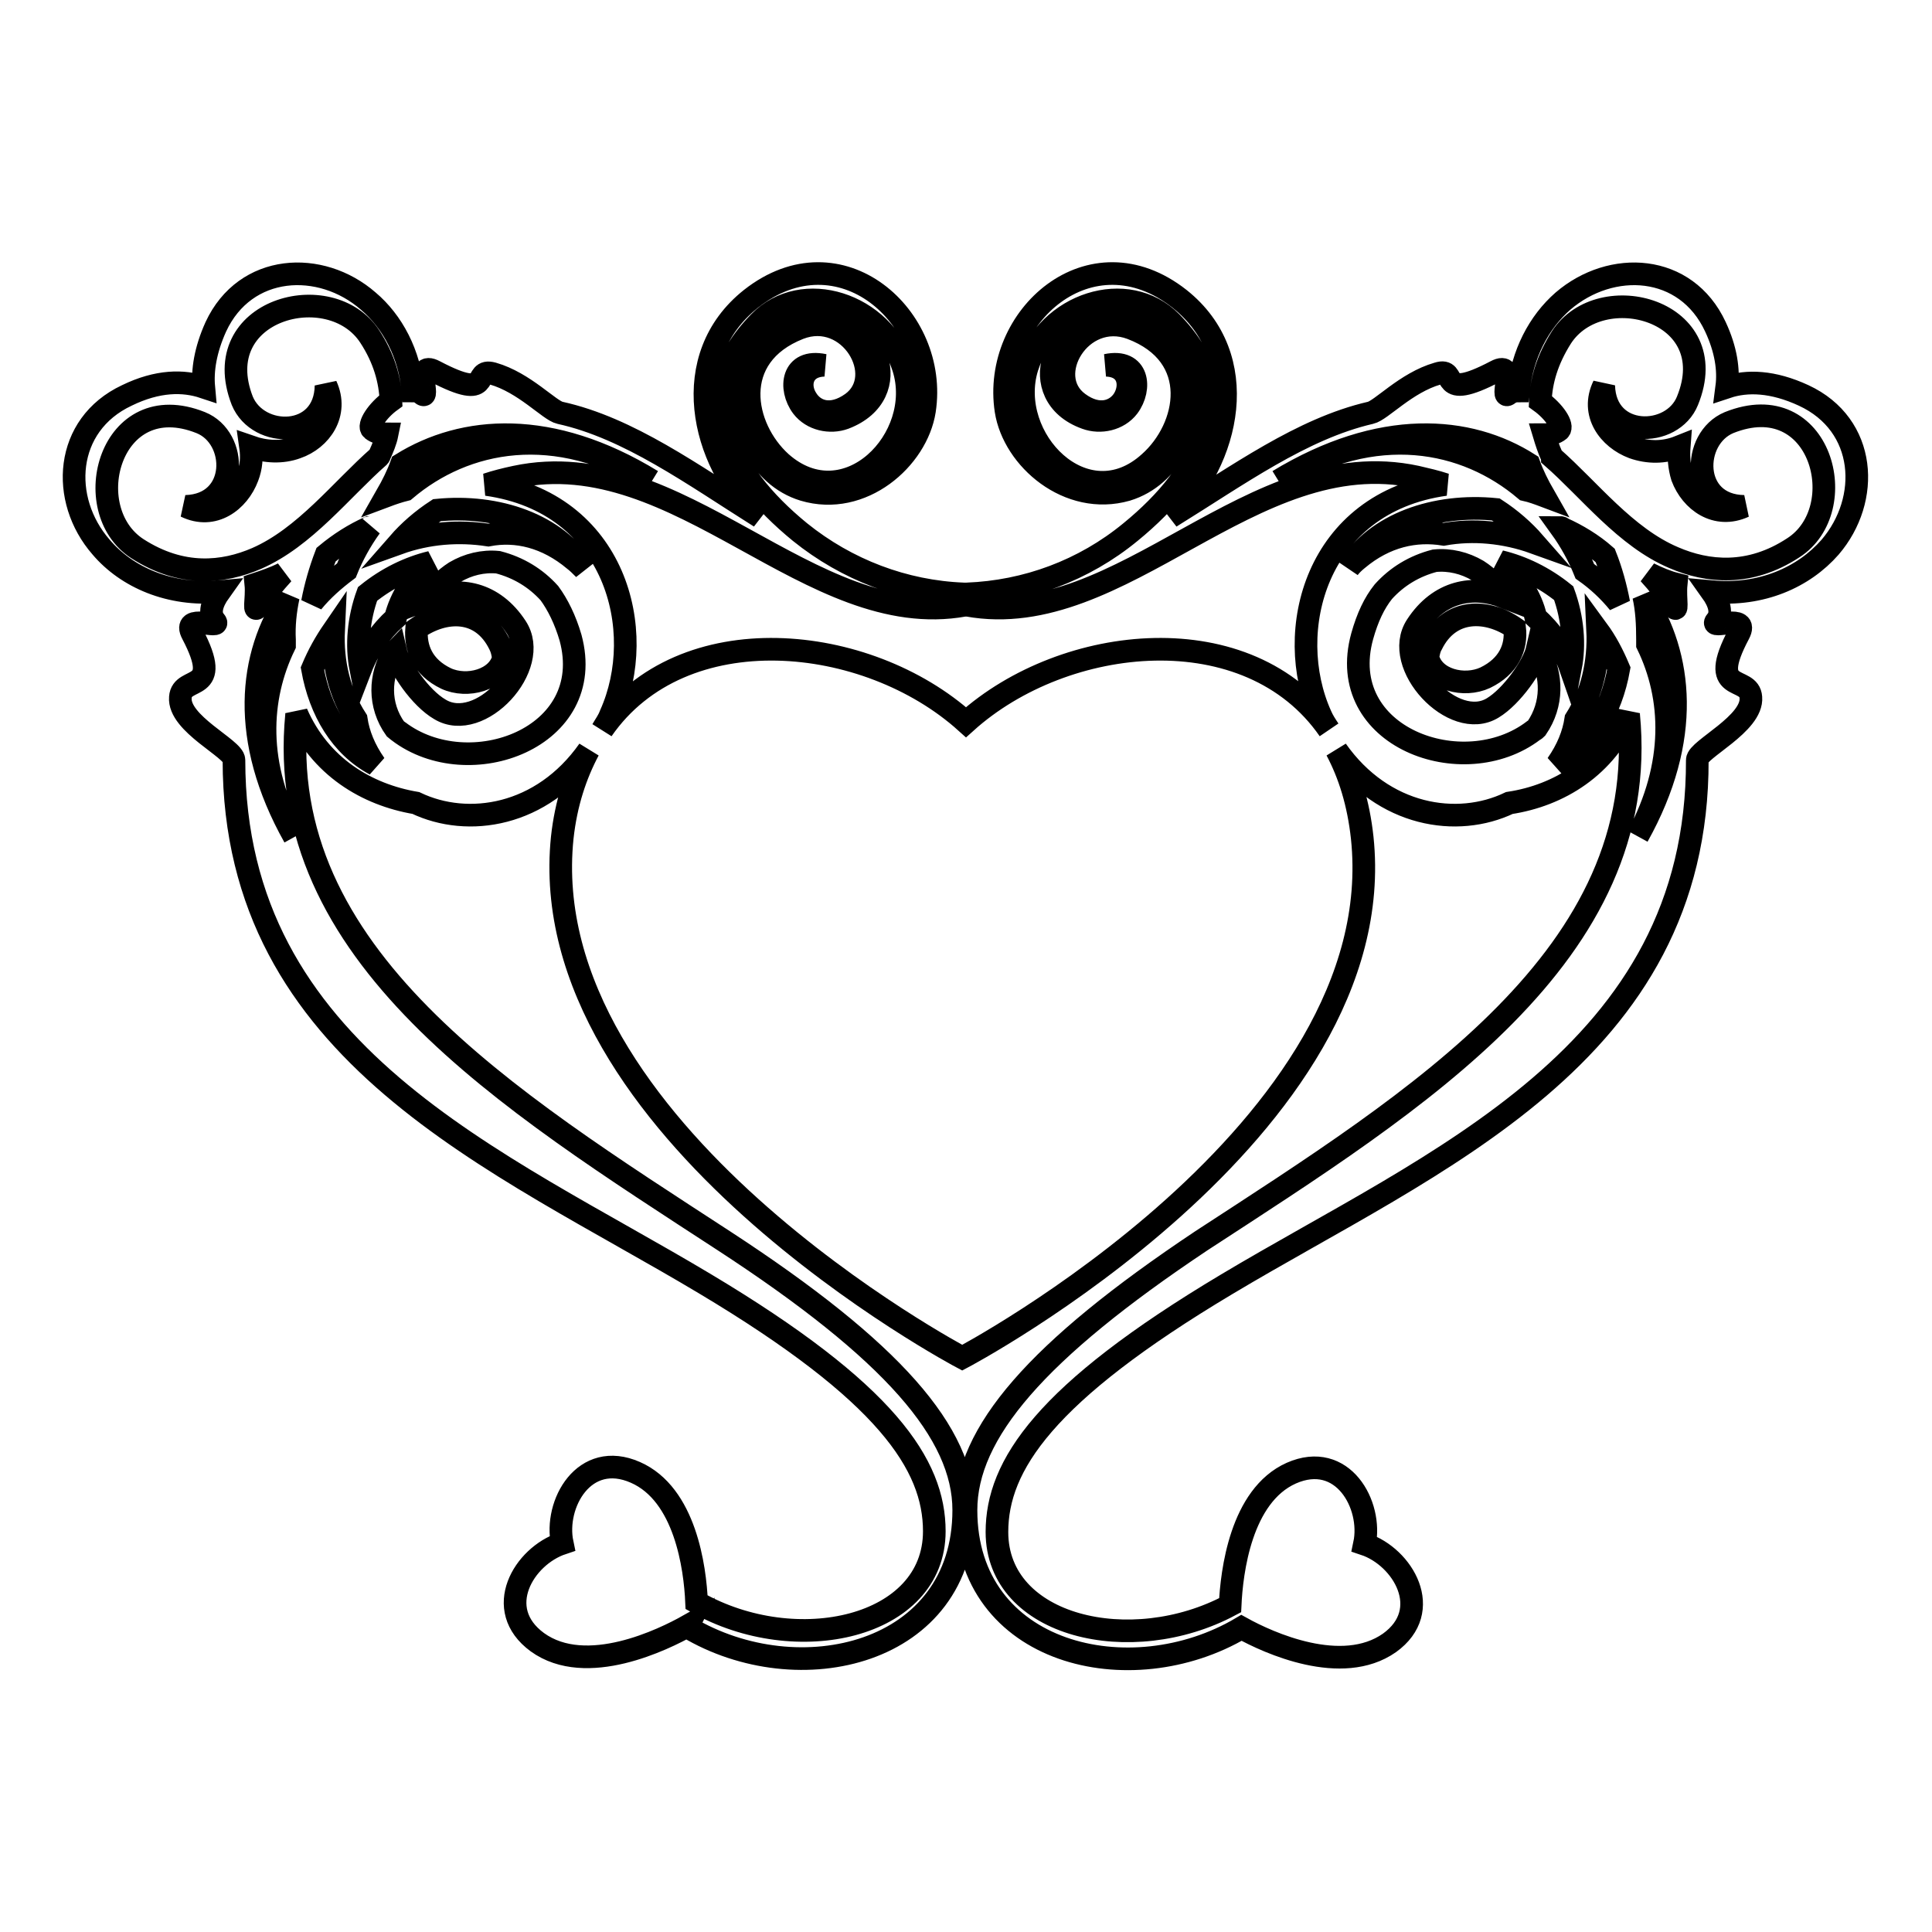 <?xml version="1.0" encoding="utf-8"?>
<!-- Svg Vector Icons : http://www.onlinewebfonts.com/icon -->
<!DOCTYPE svg PUBLIC "-//W3C//DTD SVG 1.1//EN" "http://www.w3.org/Graphics/SVG/1.1/DTD/svg11.dtd">
<svg version="1.1" xmlns="http://www.w3.org/2000/svg" xmlns:xlink="http://www.w3.org/1999/xlink" x="0px" y="0px" viewBox="0 0 256 256" enable-background="new 0 0 256 256" xml:space="preserve">
<g><g><g><path stroke-width="3" fill-opacity="0" stroke="#000000"  d="M239,52.4c-4.1-1.9-7.5-2-10.2-1.1c0.3-2.3-0.1-5-1.5-8c-3.9-8.4-13.8-8.9-20.2-3.4c-3.2,2.8-5.4,7-5.9,11.9c-0.5,0-0.9,0.1-1.3,0.4c-1.2,1,1.1-4.5-1.7-3c-8,4.2-4.9-0.6-7.7,0.3c-4.2,1.2-7.5,4.9-8.9,5.2c-9.1,2.1-17.6,8.3-26.5,13.8c7.9-7.5,10.9-21.2,1.2-28.9c-11.8-9.3-24.9,2.4-23,14.8c1,6.4,8.3,12.7,16,10.5c5.9-1.8,8.8-8.4,8.2-14.1c-1.1-9.7-14.9-12.6-17.9-3.2c-0.9,2.8,0.1,6.3,4.3,7.8c1.9,0.7,4.3,0.2,5.6-1.5c1.8-2.4,1.4-6.4-2.9-5.5c3,0.1,3.4,2.7,2.3,4.5c-1,1.6-3.3,2.5-6,0.5c-4.9-3.6,0.3-12.4,7-9.9c9.5,3.6,7.6,13.2,2.4,17.8c-8.5,7.7-19.1-3.2-16.2-12.6c2.7-8.5,13.3-11.9,19.1-6c9.4,9.6,4.4,19.8-5.4,27.8c-6.2,5.1-13.8,7.9-21.7,8.2c-0.1,0-0.1,0-0.2,0c-0.1,0-0.1,0-0.2,0c-7.9-0.3-15.5-3.2-21.7-8.2c-9.8-8-14.8-18.2-5.4-27.8c5.7-5.9,16.4-2.5,19.1,6c3,9.4-7.6,20.2-16.2,12.6c-5.1-4.6-7-14.1,2.4-17.8c6.7-2.6,11.9,6.3,7,9.9c-2.8,2-5,1.1-6-0.5c-1.2-1.8-0.7-4.4,2.3-4.5c-4.3-0.9-4.7,3.1-2.9,5.5c1.3,1.7,3.7,2.2,5.6,1.5c4.2-1.6,5.2-5,4.3-7.8c-3-9.4-16.9-6.5-17.9,3.2c-0.6,5.6,2.3,12.3,8.2,14.1c7.7,2.3,15-4.1,16-10.5c1.9-12.4-11.2-24.1-23-14.8c-9.7,7.7-6.7,21.4,1.2,28.9c-8.9-5.6-17.4-11.8-26.5-13.8c-1.4-0.3-4.7-4-8.9-5.2c-2.9-0.8,0.3,3.9-7.7-0.3c-2.8-1.5-0.5,4-1.7,3c-0.3-0.3-0.7-0.4-1.2-0.4c-0.4-4.9-2.7-9.2-5.9-11.9c-6.3-5.5-16.3-5-20.2,3.4c-1.4,3.1-1.8,5.8-1.6,8c-2.7-0.9-6.1-0.9-10.2,1.1c-8.3,3.9-8.9,13.8-3.4,20.1c3.4,4,9.1,6.5,15.7,5.9c-1,1.4-1.5,2.9-0.6,3.9c1,1.2-4.5-1.1-3,1.7c4.2,8-1.4,5.4-1.6,8.4c-0.3,3.5,7.1,6.8,7.1,8.3C31,139.8,66,153.7,93.4,170.1c24.1,14.4,30.4,24,30.4,32.8c0,12.8-18.3,16.9-31.5,9.4c-0.2-4.6-1.5-14.3-8.1-17.2c-6.8-3-10.8,4.2-9.7,9.4c-5.1,1.7-9.3,8.7-3.3,13.1c6.5,4.7,16.8-0.4,20-2.2l-0.1,0.2c14.7,8.8,36.6,3.7,36.6-15.5c0-10.2-9.4-21.1-31.8-35.7c-28.7-18.7-59.7-37.8-56.6-69.7c0-0.1,0-0.2,0-0.2c3.1,7.1,9.3,10.8,15.8,11.9c6.9,3.3,16.7,1.8,22.9-7c-1.7,3.2-3,7-3.5,11.6c-4,38.8,53,68.9,53,68.9s57.1-30.1,53-68.9c-0.5-4.6-1.7-8.4-3.4-11.6c6.2,8.8,16,10.3,22.9,7c6.6-1,12.8-4.8,15.8-11.9c0,0.1,0,0.1,0,0.2c3.1,31.9-27.9,51-56.6,69.7C137.3,179,128,189.9,128,200.1c0,19.2,21.8,24.3,36.5,15.6c3.6,2,13.3,6.4,19.6,2c6-4.3,1.8-11.4-3.3-13.1c1.1-5.2-2.9-12.4-9.7-9.4c-6.7,3-7.9,13.1-8.1,17.5c-13.1,7-30.9,2.9-30.9-9.7c0-8.8,6.3-18.4,30.4-32.8c27.4-16.4,62.5-30.3,62.4-69.5c0-1.4,7.4-4.8,7.1-8.3c-0.2-3-5.9-0.3-1.6-8.4c1.5-2.8-4-0.5-3-1.7c0.9-1,0.4-2.5-0.6-3.9c6.6,0.6,12.2-1.9,15.7-5.9C247.9,66.2,247.4,56.3,239,52.4z M202.6,61.5c0.5,1.4,1.2,2.8,2,4.2c-0.8-0.3-1.6-0.6-2.5-0.8c-7.9-6.7-19.9-9.1-32.7-1.2C182.9,55.5,194.6,56.4,202.6,61.5z M198.8,74.4c2.9,0.7,5.8,2.1,8.4,4.2c1.2,3.3,1.5,6.8,0.9,9.9c-0.9-2.6-2.6-4.9-4.6-6.7C202.9,79.1,201.2,76.5,198.8,74.4z M200.7,83.2c0.3,2.6-0.8,5.1-3.9,6.6c-2.8,1.3-6.9,0.3-7.6-2.7c0.1-0.6,0.2-1.2,0.5-1.7C192.1,80.5,197.1,80.7,200.7,83.2z M86.4,63.7c-12.8-7.9-24.8-5.5-32.7,1.2c-0.8,0.2-1.7,0.5-2.5,0.8c0.8-1.4,1.5-2.8,2-4.2C61.4,56.4,73,55.5,86.4,63.7z M52.4,81.9c-2,1.8-3.6,4.1-4.6,6.7c-0.6-3.1-0.3-6.6,0.9-9.9c2.6-2.1,5.5-3.5,8.4-4.2C54.8,76.5,53.1,79.1,52.4,81.9z M66.2,85.4c0.3,0.6,0.4,1.1,0.5,1.8c-0.7,2.9-4.8,4-7.6,2.7c-3.1-1.5-4.1-4-3.9-6.6C58.9,80.7,63.8,80.5,66.2,85.4z M33.9,77.4c1.2-0.4,2.4-0.8,3.6-1.4c-1.2,1.3-2.3,2.7-3.1,4.1C33.4,81.7,34.1,79.4,33.9,77.4z M38.2,79.1c-0.4,1.9-0.6,3.8-0.5,5.7c0,0.2,0,0.4,0,0.7c-3.4,7-3.9,15.9,1.3,25.4C31.7,97.9,33,86.8,38.2,79.1z M34,74c-4.4,1.9-9.9,2.5-15.8-1.3c-8-5.2-3.6-21.5,8.4-16.7c5,2,5.1,10.9-2,11.1c3.7,1.8,7-0.7,8.2-3.9c0.5-1.3,0.6-2.6,0.4-4c2,0.7,4.2,0.8,6.1,0.1c3.2-1.1,5.6-4.5,3.9-8.2c-0.1,7.1-9,7.1-11.1,2C27.4,41,43.8,36.6,49,44.6c1.9,2.9,2.7,5.8,2.8,8.5c-1.8,1.3-3.1,3.3-2.5,3.8c0.5,0.4,1.2,0.6,2,0.6c-0.2,1-0.6,1.9-1,2.8c0,0.1-0.1,0.2-0.1,0.2C45.2,64.9,40.4,71.2,34,74z M43.2,73.5c1.8-1.5,3.7-2.7,5.7-3.6c0.1,0,0.1,0,0.2-0.1c-1.3,1.8-2.4,3.8-3.2,5.8c-1.6,1.2-3.2,2.6-4.5,4.2C41.8,77.7,42.4,75.6,43.2,73.5z M41.4,88.6c0.8-1.9,1.7-3.5,2.8-5.1c-0.2,4.3,0.8,8.4,3,11.8c0.3,2,1.1,4,2.5,6C45.2,98.9,42.4,94.2,41.4,88.6z M52.8,96.9c-0.1-0.1-0.3-0.2-0.4-0.3c-2.3-3.2-2.1-7.1-0.3-10c0.1-0.1,0.2-0.3,0.3-0.4c0.5,2.2,3.3,6.3,5.9,7.8c5.3,3.2,13.5-5.7,10.1-10.9c-3-4.6-7.5-5.4-11.6-3.8c0.9-1.4,2.1-2.6,3.5-3.5c1.7-1,3.7-1.5,5.7-1.3c2.7,0.7,5,2.1,6.8,4.1c1.1,1.5,2.1,3.5,2.8,5.9C79.2,97.8,62.1,104,52.8,96.9z M76.1,74.2c-3.7-3.1-7.7-4-11.4-3.3c-3.9-0.6-8-0.3-11.9,1.1c1.4-1.6,3.1-3.1,5.1-4.4c8-0.8,15.9,1.9,19.5,7.8C76.9,74.9,76.5,74.5,76.1,74.2z M128,95.7c-13.1-11.8-37.6-14.3-48.2,1c0.4-0.7,0.8-1.2,1.1-2c5-11.1,0.7-28.1-16.4-30.5c1.2-0.4,2.4-0.7,3.8-1c21.7-4.6,39,20.7,59.5,17c0.1,0,0.1,0,0.2,0c0.1,0,0.1,0,0.2,0c20.5,3.7,37.7-21.7,59.5-17c1.3,0.3,2.6,0.6,3.8,1C174.3,66.6,170,83.7,175,94.8c0.3,0.7,0.7,1.3,1.1,1.9C165.5,81.4,141.1,83.9,128,95.7z M178.7,75.3c3.6-5.9,11.5-8.6,19.5-7.8c2,1.3,3.7,2.8,5.1,4.4c-3.9-1.4-8.1-1.8-12-1.1c-3.7-0.6-7.7,0.2-11.4,3.3C179.4,74.5,179,74.9,178.7,75.3z M203.6,96.5c-0.1,0.1-0.2,0.2-0.4,0.3c-9.3,7.1-26.4,0.9-22.7-12.5c0.7-2.5,1.6-4.4,2.8-5.9c1.8-2,4.1-3.4,6.8-4.1c2-0.2,4,0.3,5.7,1.3c1.4,0.9,2.6,2.1,3.5,3.5c-4.1-1.6-8.6-0.8-11.6,3.8c-3.4,5.2,4.9,14.1,10.1,10.9c2.5-1.5,5.4-5.6,5.9-7.8c0.1,0.1,0.2,0.3,0.3,0.4C205.7,89.5,205.8,93.3,203.6,96.5z M206.3,101.3c1.4-2,2.2-4,2.5-6c2.1-3.3,3.1-7.5,2.9-11.8c1.1,1.5,2,3.2,2.8,5.1C213.5,94.2,210.7,98.9,206.3,101.3z M210,75.7c-0.8-2-1.9-4-3.2-5.8c0.1,0,0.1,0,0.2,0.1c2,0.9,4,2.1,5.7,3.6c0.8,2,1.4,4.2,1.8,6.3C213.2,78.3,211.7,76.9,210,75.7z M217,110.8c5.1-9.5,4.7-18.4,1.3-25.4c0-0.2,0-0.4,0-0.7c0-2-0.1-3.9-0.5-5.7C222.9,86.8,224.2,97.9,217,110.8z M221.6,80.1c-0.8-1.4-1.9-2.8-3.1-4.1c1.2,0.6,2.4,1.1,3.6,1.4C221.9,79.4,222.5,81.7,221.6,80.1z M237.6,72.6c-5.8,3.8-11.4,3.2-15.8,1.3c-6.4-2.7-11.2-9-16.1-13.3c0-0.1-0.1-0.1-0.1-0.2c-0.4-0.9-0.7-1.8-1-2.8c0.8,0,1.5-0.2,2-0.6c0.6-0.6-0.7-2.5-2.5-3.8c0.1-2.7,0.9-5.5,2.8-8.5c5.2-8,21.6-3.6,16.7,8.4c-2,5-10.9,5.1-11.1-2c-1.8,3.7,0.7,7,3.9,8.2c2,0.7,4.1,0.7,6.1-0.1c-0.1,1.3,0,2.7,0.4,4c1.2,3.2,4.5,5.6,8.2,3.9c-7.1-0.1-7-9-2-11.1C241.3,51.1,245.6,67.5,237.6,72.6z"/></g><g></g><g></g><g></g><g></g><g></g><g></g><g></g><g></g><g></g><g></g><g></g><g></g><g></g><g></g><g></g></g></g>
</svg>